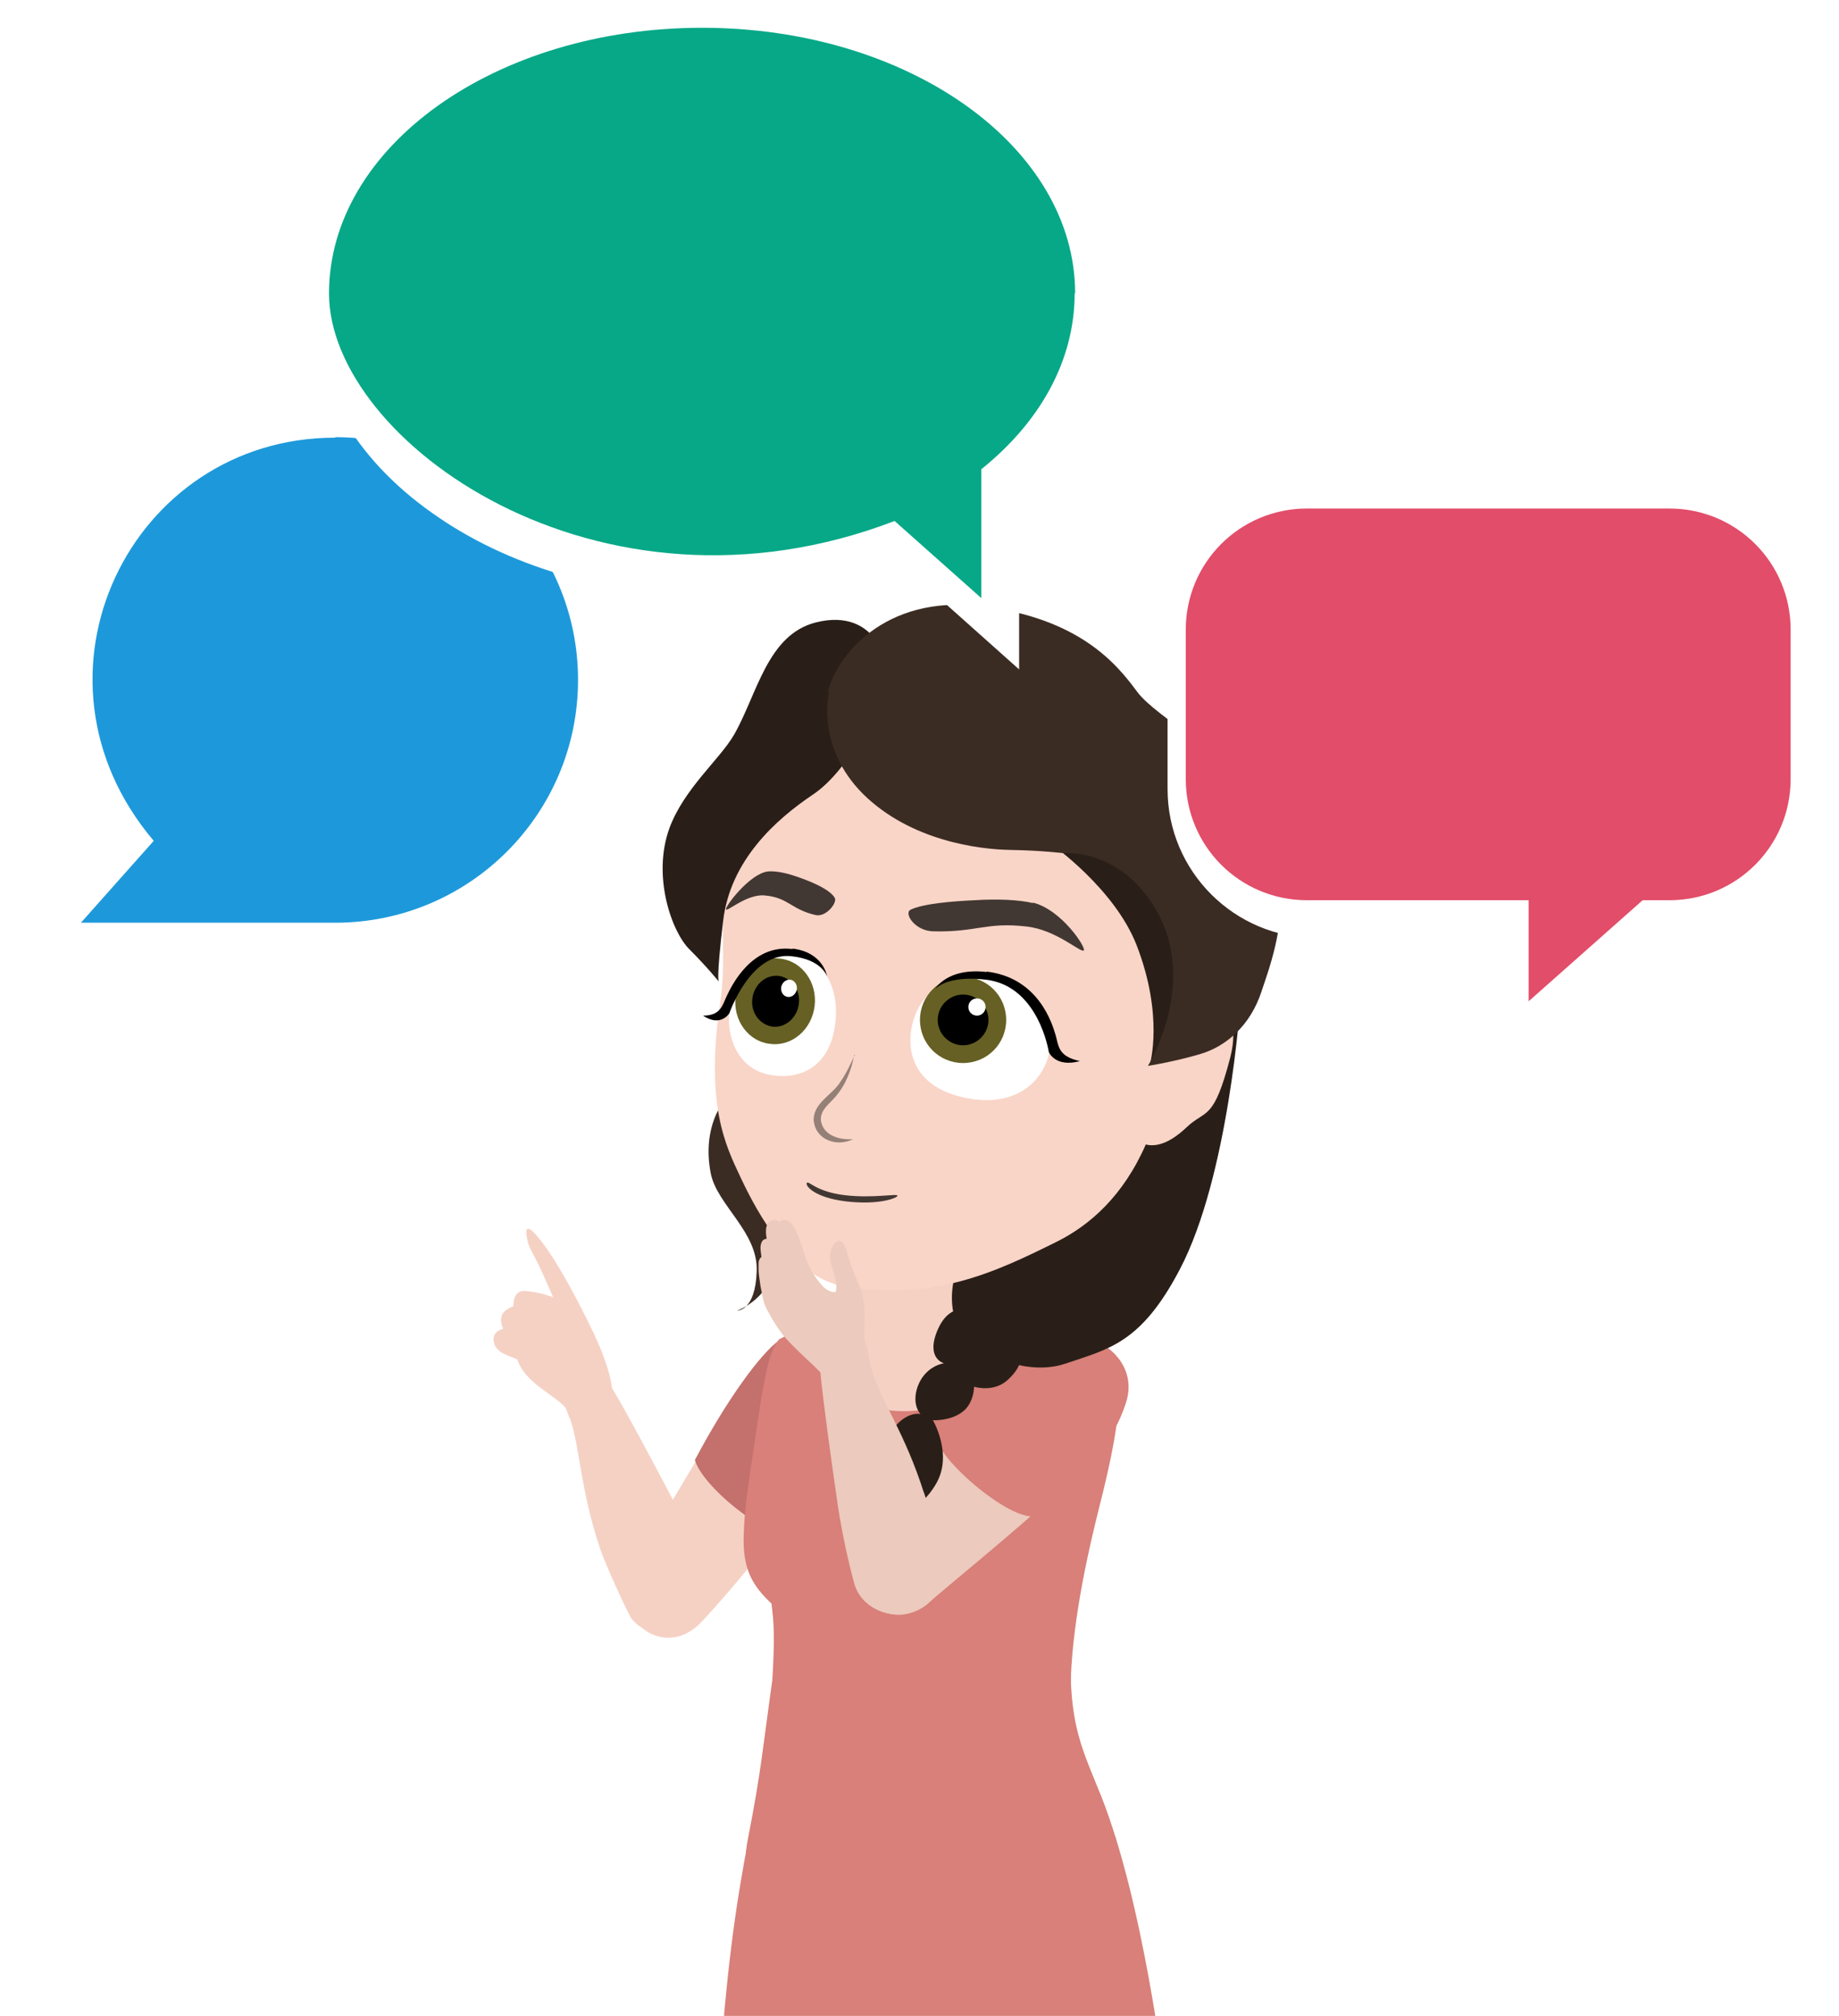 <?xml version="1.0" encoding="UTF-8"?>
<svg id="Layer_1" xmlns="http://www.w3.org/2000/svg" xmlns:xlink="http://www.w3.org/1999/xlink" version="1.1" viewBox="0 0 384 421">
  <!-- Generator: Adobe Illustrator 29.1.0, SVG Export Plug-In . SVG Version: 2.1.0 Build 142)  -->
  <defs>
    <filter id="drop-shadow-1" x="237" y="96" width="151" height="135" filterUnits="userSpaceOnUse">
      <feOffset dx="2" dy="2"/>
      <feGaussianBlur result="blur" stdDeviation="2"/>
      <feFlood flood-color="#000" flood-opacity=".5"/>
      <feComposite in2="blur" operator="in"/>
      <feComposite in="SourceGraphic"/>
    </filter>
    <filter id="drop-shadow-2" x="0" y="81" width="135" height="126" filterUnits="userSpaceOnUse">
      <feOffset dx="2" dy="2"/>
      <feGaussianBlur result="blur1" stdDeviation="2"/>
      <feFlood flood-color="#000" flood-opacity=".5"/>
      <feComposite in2="blur1" operator="in"/>
      <feComposite in="SourceGraphic"/>
    </filter>
    <filter id="drop-shadow-3" x="59" y="-4" width="180" height="150" filterUnits="userSpaceOnUse">
      <feOffset dx="2" dy="2"/>
      <feGaussianBlur result="blur2" stdDeviation="2"/>
      <feFlood flood-color="#000" flood-opacity=".5"/>
      <feComposite in2="blur2" operator="in"/>
      <feComposite in="SourceGraphic"/>
    </filter>
  </defs>
  <path d="M151.3,229.8s-4.8,5.3-2.9,15.2c1.3,6.7,10,12.3,9.6,20.6-.3,8.3-4.1,8.1-4.1,8.1,0,0,7.7-2.5,8.4-11.8.9-13.4-6-25-5.5-29.1s-2-6.8-5.5-3.1h0Z" fill="#3b2c23"/>
  <path d="M181,250.4c.5-6.2,6.1-12.1,13.5-12.1s13.2,7.2,13.5,12.1c.6,11.5,3.3,30.8,2.9,34.6-.4,3.9-4,15.3-16.6,15.3s-16.9-12.3-16.6-16.6c.2-2.9,3.1-31.4,3.2-33.3h.1Z" fill="#f5d1c4"/>
  <path d="M227.3,279.6c-9.8-3.4-17.7-4.3-20.6-7.1-2.9-2.7-7.1-5.4-12.9-5.5s-8,2.1-10.3,4.1c-5.7,5.1-8.7,5.7-17.7,7.9-9,2.3-5.4,7.8-6.8,18.9-1.5,12.5-2.5,18-2.8,24.4-.3,7.4,1.9,9.1,5.7,12.7.5,4.2.8,6.5.2,15.7s10.7,25.6,31.3,25.6,29.2-12.4,29.6-25.9c.5-13.1,4-27.4,6-35.3,5.2-20.5,7.1-32.6-1.8-35.6h.1Z" fill="#f5d1c4"/>
  <path d="M177.9,282.1c-4.4-4.1-8.5-4.7-13.4-.9h0c-1.9,1.5-7.2,5-14.8,16.8-2.5,3.9-6,9.8-9.2,15.2-4.2-8-10-18.9-12.7-23.3-.3-2.4-1.3-6.1-3.8-11.4-3.5-7.3-7.7-15.2-11.3-19.7s-2.9-1-2.4.9c.3,1.1,1.8,3.5,2.9,6s2.3,5.2,2.3,5.2c0,0-3.3-1.2-5.9-1.3-2.6-.2-2.4,3.2-2.4,3.2,0,0-2.2.7-2.5,2.2s.4,2.5.4,2.5c0,0-2.4.4-2,2.7.4,2.3,2.9,2.8,4.9,3.7,1.7,5,7.7,7.3,10.1,10.1.4,1,.8,2.1,1,2.5,1.9,5.4,2.1,14.6,6.1,26.6,1.3,4,6,13.9,6.2,14.1h0c.3.7.7,1.2,1.3,1.7.3.3.6.6,1,.8,1.1.9,2.2,1.6,3.3,1.9,3.3,1.1,6.4,0,8.9-2.3,2.5-2.4,13.7-15.3,20-24.3,5.3-7.6,11.7-17.3,12.8-19.3,2.3-3.8,3.4-9.4-1-13.6h.2Z" fill="#f5d1c4"/>
  <path d="M162.6,280c-3.8,2.7-10.9,12.4-17.5,24.9,1.5,5.3,13.8,15.8,22,16.8,6.3-9.7,10.2-25.8,11.2-27.9,1.9-4,2.4-9.7-2.4-13.4-3-2.3-8.2-4.3-13.3-.4Z" fill="#c4706c"/>
  <path d="M232.9,383.6c4,14.3-6.4,29.2-40.2,29.1-24.5-.1-39.5-13-36.6-28.3,3-15.3,3.1-19.1,5.5-35.9,2.4-16.9,17.4-24.6,31.1-24.6s30.4,11.9,30.9,26.9,5.3,18.9,9.2,32.9h0Z" fill="#d88079"/>
  <path d="M158.7,373s-2.7,10.3-5.2,27.5c-2.6,18.4-3.2,33.2-3.2,33.2,0,0,16,11.5,49.3,9.8,33.4-1.7,43.7-8.2,43.7-8.2,0,0-4.5-38.2-13.4-60.2-5.2-12.7-29.2,15.5-38.8,15.8-9.6.4-32.6-13-32.3-17.9h-.1Z" fill="#d88079"/>
  <path d="M227.3,279.1c-2-.7-3.9-1.3-5.7-1.8-6.4,3.6-16,10.5-23.2,15.1-5.8,3.7-18.6,3.1-22.9-2.8-4.4-5.9-2.1-13.4-2.1-13.4-2.1.8-6.7,1.3-10.7,3.5-1.8,1.9-2.9,6.3-4.6,17.8-1.8,12.5-2.6,16.5-2.8,22.9-.3,7.4,1.9,10.8,5.8,14.5.5,4.3.7,6.4.2,15.6-.6,10.8,8.7,27,32,26.7,18.9-.3,29.9-13.1,30.3-26.7.5-13.2,3.9-27.6,5.9-35.6,5.2-20.5,6.6-32.7-2.3-35.8h.1Z" fill="#d88079"/>
  <path d="M234.1,294.8c-1.1,2.1-3.3,7.5-13.6,17.1-7.9,7.4-25,21.3-26.3,22.6-2.5,2.5-7.4,4-11.1,1.3-5.3-3.8-5.3-8.9-2.5-13,1.9-2.9,12.6-16.2,20.4-24,6.5-6.6,14.6-13.5,16-15.3,2.8-3.5,8.9-5.8,13.9-2.2,3.4,2.4,6.3,8,3.2,13.6h0Z" fill="#eccabd"/>
  <path d="M235,293.3c-.8,2.2-3.4,11-18.5,23.3-5.7,1.5-22-13.3-20.5-16.2,6.5-6.7,17.4-15.2,20.2-17.3,2.8-3.5,9.5-5.4,14.7-1.9,3.5,2.4,6,6.7,4.1,12.1h0Z" fill="#d88079"/>
  <path d="M259,209.3s-2.4,36.4-12.7,55.9c-8.1,15.4-14.8,16.5-23.9,19.6-9,3-20.9-3.1-22.8-8.7-3.3-9.7,4-18.9,7.3-22.7,3.2-3.8,12.9-24,13.6-29.5.7-5.5,30.4-13.3,38.5-14.7h0Z" fill="#291f18"/>
  <path d="M202,262.5c-3.9,8.2.7,11.3.7,11.3,0,0-4.3-2.1-6.9,3.9-2.6,6,1.3,7,1.3,7,0,0-3.9.5-5.5,4.9-1.3,3.8.6,5.7.6,5.7,0,0-3.6-.9-6.9,4.9-3.5,6-2.6,10.7-2.6,10.7,0,0,2.1-6,4.5-8.7-2.2,4.4-5.2,11.7-.8,19,.7-5.1,5.6-5.3,9.1-11.4s-.7-13.2-.7-13.2c0,0,3.6.2,6.1-1.7,2.5-1.8,2.5-5.3,2.5-5.3,0,0,4,1.3,7-1.4,3.6-3.3,2.6-5.4,2.6-5.4,0,0,7.3.7,10.7-7.9,5.2-13-14.8-27.1-21.8-12.3h0Z" fill="#291f18"/>
  <path d="M211.7,136.4c36.3,4.4,56.4,39.6,44.2,76.6-1.3,4-3.4,12.7-8,16.4-3.2,2.6-6.9,5.8-8.6,9.5-4.7,10.8-11.7,17-18.8,20.5-12.9,6.4-25.3,12.2-43.9,9.3-11-1.7-18.3-15-22-22.9-3.1-6.6-7.4-15.1-4.2-36.5,1.2-8.5,0-14.7.9-21.6,5.1-38,31.8-54.9,60.4-51.4h0Z" fill="#f9d5c7"/>
  <path d="M242,218.5c.5-1.6,2.1-3.1,3.8-3.7,2.4-.8,7.5-1.5,7.5-1.5,0,0,.5-6-5.2-4.1s-6,6.9-6.1,9.4h0Z" fill="#1a1a1a" isolation="isolate" opacity=".1"/>
  <path d="M244.2,213.6c4.6-5,16.1-6.3,12.7,7.2-3.5,13.5-5.1,10.8-9.1,14.6s-8.1,5.3-11.5,1.8c-2.1-2.2,5.2-20.6,7.8-23.6h.1Z" fill="#f9d5c7"/>
  <path d="M168.5,247c-.5.5,1.4,3.1,8.2,3.9,6.8.8,10.7-.7,10.7-1.2s-5.1.6-11-.1c-5.9-.7-7.5-3-7.9-2.6h0Z" fill="#423833"/>
  <path d="M219.1,219.2c.7-5.7-3.5-13.9-13.1-15.1s-15,4.7-15.8,11.5c-.8,6.9,3.2,12.7,13.4,14,10.1,1.2,14.9-5.2,15.6-10.5h0Z" fill="#fff"/>
  <path d="M201.1,222c5,0,9-4,9-9s-4-9-9-9-9,4-9,9,4,9,9,9Z" fill="#666024"/>
  <path d="M201.1,218.3c2.9,0,5.3-2.4,5.3-5.3s-2.4-5.3-5.3-5.3-5.3,2.4-5.3,5.3,2.4,5.3,5.3,5.3Z"/>
  <path d="M204,212.1c1,0,1.8-.8,1.8-1.8s-.8-1.8-1.8-1.8-1.8.8-1.8,1.8.8,1.8,1.8,1.8Z" fill="#fff"/>
  <path d="M152.4,211.1c.7-5.7,5.5-12.8,12.8-11.9,7.3.9,10.1,7.7,9.2,14.6-.8,6.9-5.1,11.7-12.8,10.8s-9.9-8.2-9.3-13.5h.1Z" fill="#fff"/>
  <path d="M170.1,210.1c.6-4.9-2.6-9.4-7.2-9.9-4.6-.6-8.7,3-9.3,7.9s2.6,9.4,7.2,9.9c4.6.6,8.7-3,9.3-7.9Z" fill="#666024"/>
  <path d="M166.8,209.7c.4-2.9-1.5-5.5-4.2-5.9-2.7-.3-5.1,1.8-5.5,4.7s1.5,5.5,4.2,5.9c2.7.3,5.1-1.8,5.5-4.7Z"/>
  <path d="M166.4,206.6c.1-1-.5-1.9-1.4-2s-1.7.6-1.9,1.6c-.1,1,.5,1.9,1.4,2s1.7-.6,1.9-1.6Z" fill="#fff"/>
  <path d="M206.1,203c-8.3-1-10.8,3.5-10.8,3.5,0,0,2.5-2.9,10.6-1.9,11,1.3,13.1,15.1,13.1,15.1,0,0,1.3,3.3,6.5,1.9-4.6-1-4.4-3.1-5.1-5.5-.7-2.3-3.5-11.9-14.4-13.2h0Z"/>
  <path d="M165.5,198.1c6.5.8,7.2,5.8,7.2,5.8,0,0-1-3.5-7.4-4.2-8.6-1-13,11.9-13,11.9,0,0-1.8,3-5.5.5,3.7,0,4-2.1,5-4.2,1-2.1,5.2-10.8,13.7-9.7h0Z"/>
  <g opacity=".4">
    <path d="M178.4,220.2c-.6,3.2-1.8,6.4-4,8.9-1.3,1.5-3.1,2.7-3,4.8.4,3.2,3.8,4.2,6.7,4-3.3,1.7-7.8.2-8.2-3.9-.1-3.7,3.9-5.3,5.6-8.1,1.2-1.7,2.1-3.7,3-5.6h-.1Z"/>
  </g>
  <path d="M160.2,182c1.9-.2,4.4.4,7.1,1.4,2.5.9,6,2.4,7,4.1.6,1-1.8,4.1-4,3.6-5.2-1.2-5.7-3.7-10.7-4.1-3.7-.3-7.8,3.5-8,2.9s4.9-7.4,8.7-7.9h-.1Z" fill="#423833"/>
  <path d="M215.7,188.6c-2.9-.7-7.4-.9-12.2-.6-4.4.2-10.8.7-13.4,2-1.4.8,1,4.5,4.9,4.5,9,.2,11-2,19.4-1,6.2.7,11.2,5.5,11.9,5,.6-.5-4.6-8.5-10.6-10h0Z" fill="#423833"/>
  <path d="M183.9,146.5s-6.2,14.1-14.1,19.4c-7.9,5.3-17.3,13.8-18.8,26.4-1.5,12.6-.9,12.7-.9,12.7,0,0-2.4-3-6.1-6.7-3.7-3.6-7.9-15.3-4.2-25.4,3.1-8.3,10.5-14.3,13.5-19.5,4.8-8.4,6.9-20.8,17-23.4,12.9-3.3,16.9,9.1,13.6,16.3h0v.2Z" fill="#291f18"/>
  <path d="M219.8,176.5s12.9,9.1,17.5,20.8c5.8,14.9,2.8,25,2.8,25,0,0,9.8-6.8,7.1-24.4-2.7-17.6-16.5-23.8-27.5-21.3h0Z" fill="#291f18"/>
  <path d="M173.1,144.5s-2.8,11.4,7.1,21.3c9.9,9.8,24.2,11.6,30.8,11.7,6.5.1,11.3.7,11.3.7,0,0,10.5-1.1,18.1,10.2,10.7,15.8-.7,34.2-.7,34.2,0,0,5.7-.9,11-2.5,5.4-1.6,10.4-6,12.7-13s8.4-21.9-1-38.9c-6.2-11.3-20.8-18.1-25-23.8s-12-15.3-32.5-17.8-30.4,10.8-32,17.9h.2Z" fill="#3b2c23"/>
  <path d="M192.9,311.7c-3.8-12.1-9.1-19.6-10.7-25.1-.1-.4-.5-1.6-.7-2.7,0-.5-.1-1-.2-1.5-.1-.7-.7-2-.8-3-.2-1.7.5-5.5-.6-9.6-.2-.8-1.9-4.7-2.3-5.9-.5-1.4-.7-2.5-1.3-3.9s-2.5-1.2-3,2c-.3,1.8,1.9,5.4,1.2,7.8-.8.2-2.1-.4-3-1.5-1-1.2-2.2-2.8-3.1-5.2-.7-1.8-1.6-5.4-2.8-7.1-.4-.6-1.1-1.4-2.1-1.2-.6.1-.8.4-.8.4,0,0-.9-1-2.1,0-1.1.9-.5,3.5-.5,3.5,0,0-.8,0-1.1.8-.4,1-.1,2,0,3-.1.1-.3.2-.4.5-.1.2-.2.4-.2.7v1.7c0,.6.2,1.8.4,3.2.2,1,.4,2.2.7,3.3.1.5.5,1.4,1.1,2.4,1,1.9,2.5,4.1,3.4,5.1,1.5,1.7,4.7,4.7,5.9,5.8l1.4,1.4c.5,5.4,2.2,17.9,3.5,26.8,1.3,9.2,3.5,17,3.5,17,1.3,5.4,7.3,7.5,10.6,6.5h0c4.8-1.4,7.3-4.3,7.3-10.2s-2-11-3.3-15.1h0Z" fill="#eccabd"/>
  <g>
    <path d="M348.6,100.5h-75.7c-17.2,0-31.1,14-31.1,31.1v31.2c0,17.2,14,31.1,31.1,31.1h40.5v28.3l31.8-28.3h3.4c17.2,0,31.1-14,31.1-31.1v-31.2c0-17.2-14-31.1-31.1-31.1Z" fill="#fff" filter="url(#drop-shadow-1)"/>
    <path d="M348.6,106.2h-75.7c-14,0-25.3,11.3-25.3,25.3v31.2c0,14,11.3,25.3,25.3,25.3h46.3v21.1l23.8-21.1h5.6c14,0,25.3-11.3,25.3-25.3v-31.2c0-14-11.3-25.3-25.3-25.3Z" fill="#e24d69"/>
    <path d="M70,85.6c-45.3,0-72.9,51.3-45.5,89.9l-20.5,23.1h66c31.1,0,56.5-25.3,56.5-56.5s-25.3-56.5-56.5-56.5h0Z" fill="#fff" filter="url(#drop-shadow-2)"/>
    <path d="M70,91.4c-42.8,0-67.1,49.8-37.9,84.2l-15.2,17.1h53.1c28,0,50.7-22.7,50.7-50.7s-22.7-50.7-50.7-50.7h0Z" fill="#1d99db"/>
    <path d="M205,17.3C189.4,6.2,168.6,0,146.6,0s-42.8,6.2-58.4,17.3c-16.3,11.6-25.2,27.2-25.2,43.9s8.9,32.4,25.2,43.9c15.7,11.2,36.5,17.3,58.4,17.3s27.1-2.4,39.1-7l25.1,22.4v-37.2c12.6-11,19.5-24.9,19.5-39.4s-8.9-32.4-25.2-43.9h-.1Z" fill="#fff" filter="url(#drop-shadow-3)"/>
    <path d="M224.5,61.3c0-30.7-34.8-55.5-77.9-55.5s-77.9,24.8-77.9,55.5,56.1,71.3,118.1,47.5l18.1,16.1v-26.9c12.2-9.8,19.5-22.6,19.5-36.8h0Z" fill="#07a887"/>
  </g>
</svg>